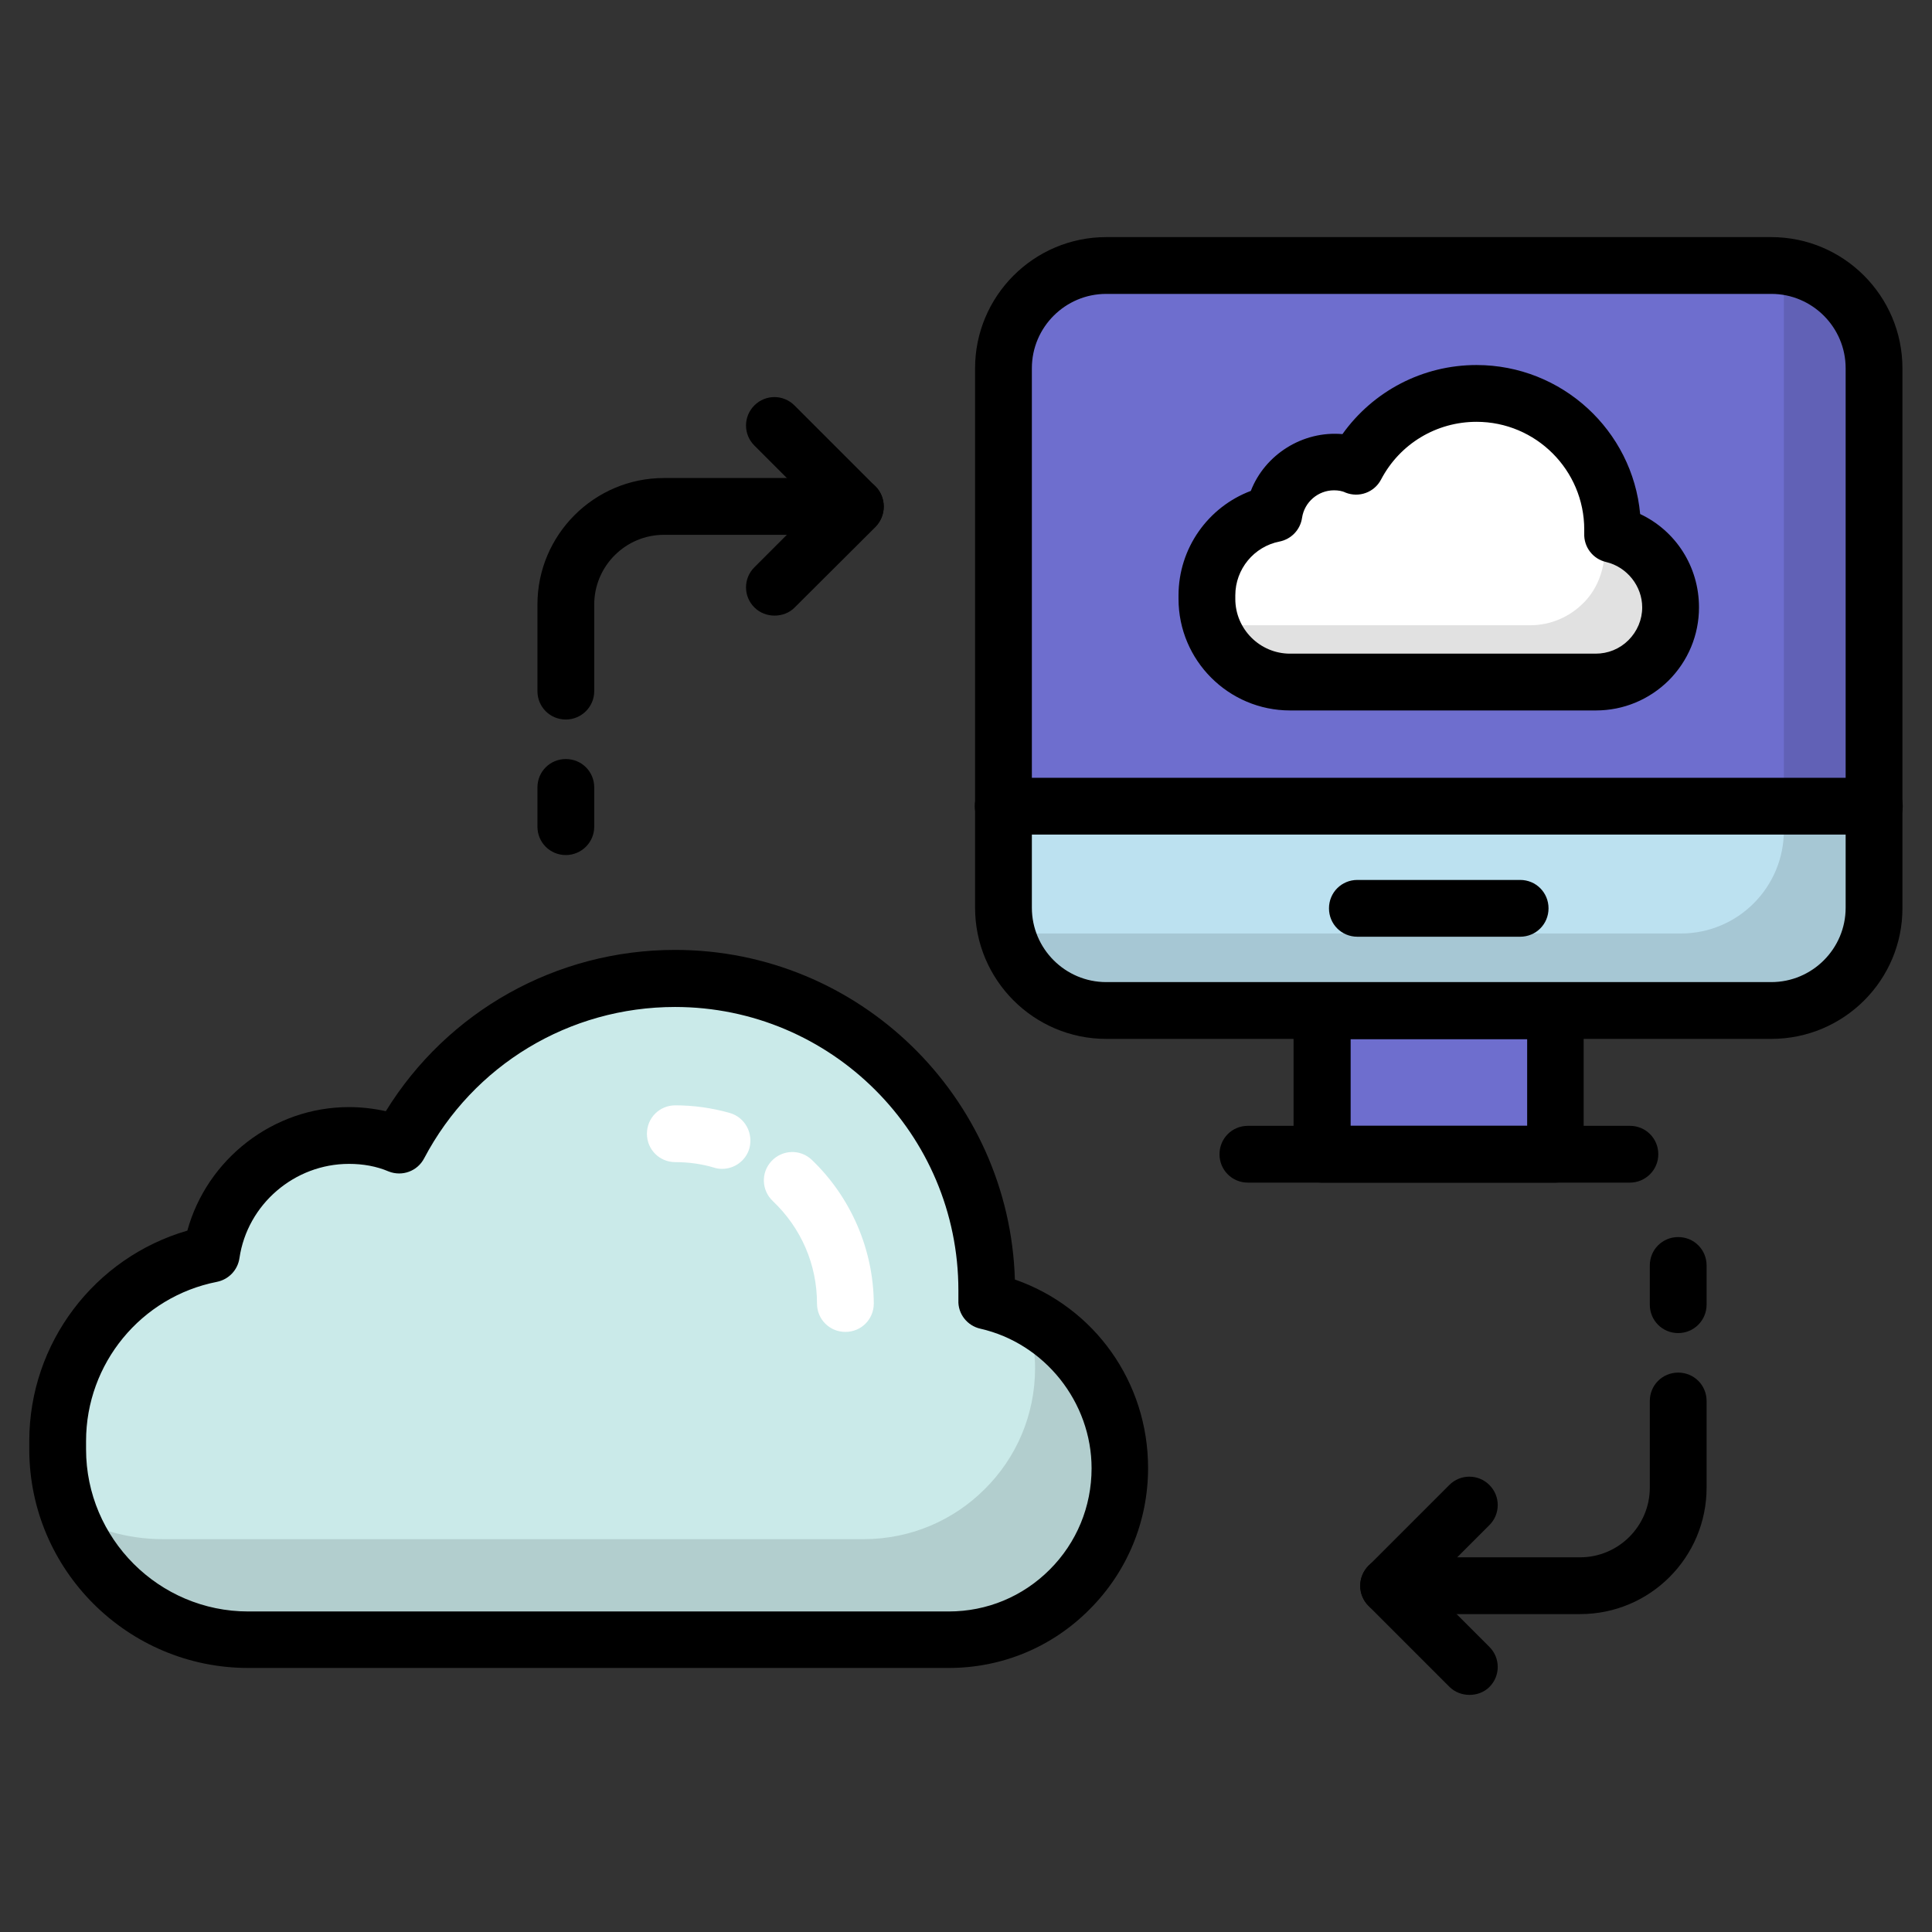<svg id="Layer_1" enable-background="new 0 0 66 66" height="512" viewBox="0 0 66 66" width="512" xmlns="http://www.w3.org/2000/svg"><rect x="0" y="0" width="66" height="66" fill="#333333" stroke="none"/><g><g><g><path d="m60.52 9.53h-22.73c-1.94 0-3.51 1.57-3.51 3.51v14.96h29.75v-14.96c0-1.94-1.57-3.51-3.51-3.51z" fill="#6e6ece"/></g><g><path d="m34.28 31.47c0 1.94 1.57 3.51 3.51 3.51h22.73c1.94 0 3.51-1.57 3.51-3.51v-3.47h-29.75z" fill="#bce1f0"/></g><g><g><path d="m57.07 20.74c0 .71-.29 1.35-.75 1.81s-1.1.75-1.81.75h-10.44c-1.57 0-2.84-1.27-2.84-2.84v-.12c0-1.38.99-2.53 2.29-2.79.15-1 1.01-1.77 2.05-1.77.26 0 .52.05.75.14.78-1.48 2.33-2.48 4.11-2.48 2.57 0 4.65 2.08 4.65 4.65v.16c1.14.26 1.99 1.28 1.99 2.49z" fill="#fff"/></g></g><g opacity=".12"><path d="m55.4 18.66c-.19.16-.39.3-.6.43-.07.59-.32 1.13-.72 1.52-.46.46-1.1.75-1.81.75h-10.44c-.19 0-.37-.02-.54-.05.25 1.31 1.4 2.3 2.79 2.3h10.44c.71 0 1.35-.29 1.81-.75s.75-1.1.75-1.81c0-1.09-.7-2.03-1.68-2.39z"/></g><g><path d="m45.17 34.99h7.97v4.9h-7.97z" fill="#6e6ece"/></g><g><g><path d="m38.26 50.62c0 1.62-.65 3.08-1.72 4.14-1.06 1.06-2.52 1.71-4.14 1.71h-23.92c-3.6 0-6.51-2.91-6.51-6.51v-.28c0-3.16 2.26-5.8 5.25-6.39.34-2.29 2.31-4.05 4.7-4.05.6 0 1.19.11 1.72.32 1.78-3.38 5.33-5.69 9.42-5.69 5.88 0 10.65 4.77 10.65 10.65v.37c2.61.61 4.55 2.94 4.55 5.73z" fill="#caeae9"/></g></g><g opacity=".12"><path d="m35.21 45.49c.09.4.15.82.15 1.24 0 1.62-.65 3.08-1.72 4.14-1.06 1.06-2.52 1.71-4.14 1.71h-23.93c-1.24 0-2.39-.35-3.37-.95.74 2.78 3.27 4.83 6.28 4.83h23.93c1.62 0 3.08-.65 4.14-1.71s1.72-2.53 1.72-4.14c-.01-2.21-1.25-4.12-3.06-5.12z"/></g><g><g><path d="m27.73 39.62c-.39-.37-1-.35-1.37.04s-.35 1 .04 1.37c.97.92 1.51 2.17 1.51 3.5 0 .54.43.97.97.97s.97-.43.97-.97c-.01-1.84-.78-3.63-2.12-4.91z" fill="#fff"/></g><g><path d="m24.93 38.02c-.6-.17-1.23-.26-1.86-.26-.54 0-.97.43-.97.97s.43.97.97.97c.45 0 .9.06 1.33.19.09.03.18.04.27.04.42 0 .81-.28.93-.7.14-.52-.15-1.06-.67-1.21z" fill="#fff"/></g></g><g opacity=".12"><path d="m60.9 9.56c.01.13.04.26.04.39v18.42c0 1.94-1.57 3.52-3.52 3.52h-22.72c-.13 0-.26-.02-.38-.04.2 1.75 1.67 3.13 3.47 3.13h22.72c1.95 0 3.52-1.58 3.52-3.52v-18.42c0-1.8-1.37-3.28-3.13-3.48z"/></g></g><g><g><g><g><path d="m60.51 35.49h-22.72c-2.47 0-4.48-2.01-4.48-4.48v-18.43c0-2.47 2.01-4.48 4.48-4.48h22.72c2.47 0 4.48 2.01 4.48 4.48v18.43c.01 2.47-2 4.48-4.48 4.48zm-22.72-25.45c-1.4 0-2.54 1.14-2.54 2.54v18.43c0 1.4 1.14 2.54 2.54 2.54h22.72c1.4 0 2.54-1.14 2.54-2.54v-18.43c0-1.4-1.14-2.54-2.54-2.54z"/></g></g><g><g><path d="m53.98 55.14h-6.54c-.54 0-.97-.43-.97-.97s.43-.97.97-.97h6.54c1.31 0 2.38-1.07 2.38-2.38v-2.96c0-.54.43-.97.97-.97s.97.43.97.97v2.96c0 2.38-1.93 4.32-4.32 4.32z"/></g><g><path d="m57.33 45.54c-.54 0-.97-.43-.97-.97v-1.34c0-.54.43-.97.97-.97s.97.43.97.97v1.34c0 .53-.43.97-.97.97z"/></g><g><path d="m50.2 57.9c-.25 0-.5-.09-.69-.28l-2.76-2.76c-.38-.38-.38-.99 0-1.37l2.76-2.76c.38-.38.99-.38 1.37 0s.38.99 0 1.37l-2.08 2.08 2.08 2.08c.38.38.38.99 0 1.37-.18.18-.43.27-.68.27z"/></g></g><g><g><g><path d="m19.33 24.58c-.54 0-.97-.43-.97-.97v-2.96c0-2.38 1.94-4.32 4.32-4.32h6.54c.54 0 .97.43.97.97s-.43.97-.97.97h-6.54c-1.31 0-2.38 1.07-2.38 2.38v2.96c0 .54-.44.97-.97.97z"/></g><g><path d="m19.33 29.21c-.54 0-.97-.43-.97-.97v-1.34c0-.54.43-.97.97-.97s.97.43.97.97v1.34c0 .54-.44.97-.97.97z"/></g><g><path d="m26.46 21.03c-.25 0-.5-.09-.69-.28-.38-.38-.38-.99 0-1.37l2.08-2.08-2.08-2.08c-.38-.38-.38-.99 0-1.37s.99-.38 1.37 0l2.77 2.77c.18.18.28.43.28.69s-.1.5-.28.69l-2.77 2.76c-.18.18-.43.27-.68.27z"/></g></g></g><g><path d="m64.03 28.51h-29.76c-.54 0-.97-.43-.97-.97s.43-.97.97-.97h29.76c.54 0 .97.43.97.97 0 .53-.43.97-.97.97z"/></g><g><path d="m51.93 32h-5.56c-.54 0-.97-.43-.97-.97s.43-.97.97-.97h5.56c.54 0 .97.43.97.97s-.43.97-.97.97z"/></g><g><g><g><path d="m54.52 24.27h-10.45c-2.1 0-3.81-1.71-3.81-3.81v-.12c0-1.61 1.01-3.02 2.47-3.57.48-1.24 1.77-2.06 3.13-1.94 1.05-1.47 2.74-2.36 4.58-2.36 2.92 0 5.33 2.24 5.59 5.09 1.21.57 2.01 1.79 2.01 3.19 0 .94-.37 1.83-1.04 2.5-.66.65-1.54 1.02-2.48 1.02zm-8.95-7.52c-.54 0-1.01.4-1.09.94-.06.41-.37.73-.77.81-.87.17-1.51.94-1.51 1.84v.12c0 1.03.84 1.87 1.87 1.87h10.44c.42 0 .82-.16 1.12-.46s.47-.7.47-1.12c0-.73-.52-1.38-1.23-1.55-.45-.1-.77-.51-.75-.98v-.13c0-2.03-1.65-3.68-3.68-3.68-1.37 0-2.62.75-3.26 1.97-.23.44-.75.63-1.21.45-.12-.06-.26-.08-.4-.08z"/></g></g></g><g><path d="m53.13 40.4h-7.97c-.54 0-.97-.43-.97-.97v-4.9c0-.54.43-.97.97-.97h7.97c.54 0 .97.43.97.97v4.9c0 .53-.43.97-.97.97zm-6.99-1.94h6.03v-2.96h-6.03z"/></g><g><path d="m55.68 40.4h-13.05c-.54 0-.97-.43-.97-.97s.43-.97.97-.97h13.05c.54 0 .97.43.97.97s-.44.97-.97.97z"/></g><g><g><g><path d="m32.41 56.98h-23.93c-4.12 0-7.48-3.35-7.48-7.47v-.28c0-3.35 2.23-6.27 5.4-7.19.67-2.44 2.93-4.22 5.52-4.22.43 0 .85.05 1.26.14 2.11-3.42 5.83-5.51 9.88-5.51 6.29 0 11.42 5.02 11.61 11.26 2.72.95 4.55 3.5 4.55 6.44 0 1.82-.71 3.54-2 4.83-1.28 1.29-2.99 2-4.81 2zm-20.49-17.22c-1.86 0-3.47 1.38-3.74 3.22-.06.41-.37.73-.77.81-2.59.51-4.47 2.79-4.47 5.44v.28c0 3.05 2.49 5.54 5.54 5.54h23.93c1.31 0 2.53-.51 3.45-1.43s1.43-2.15 1.43-3.46c0-2.26-1.6-4.27-3.8-4.77-.45-.1-.77-.51-.75-.97 0-.12 0-.23 0-.34 0-5.34-4.34-9.68-9.68-9.68-3.61 0-6.89 1.98-8.57 5.17-.23.44-.75.63-1.21.45-.42-.18-.88-.26-1.36-.26z"/></g></g></g></g></g></g></svg>